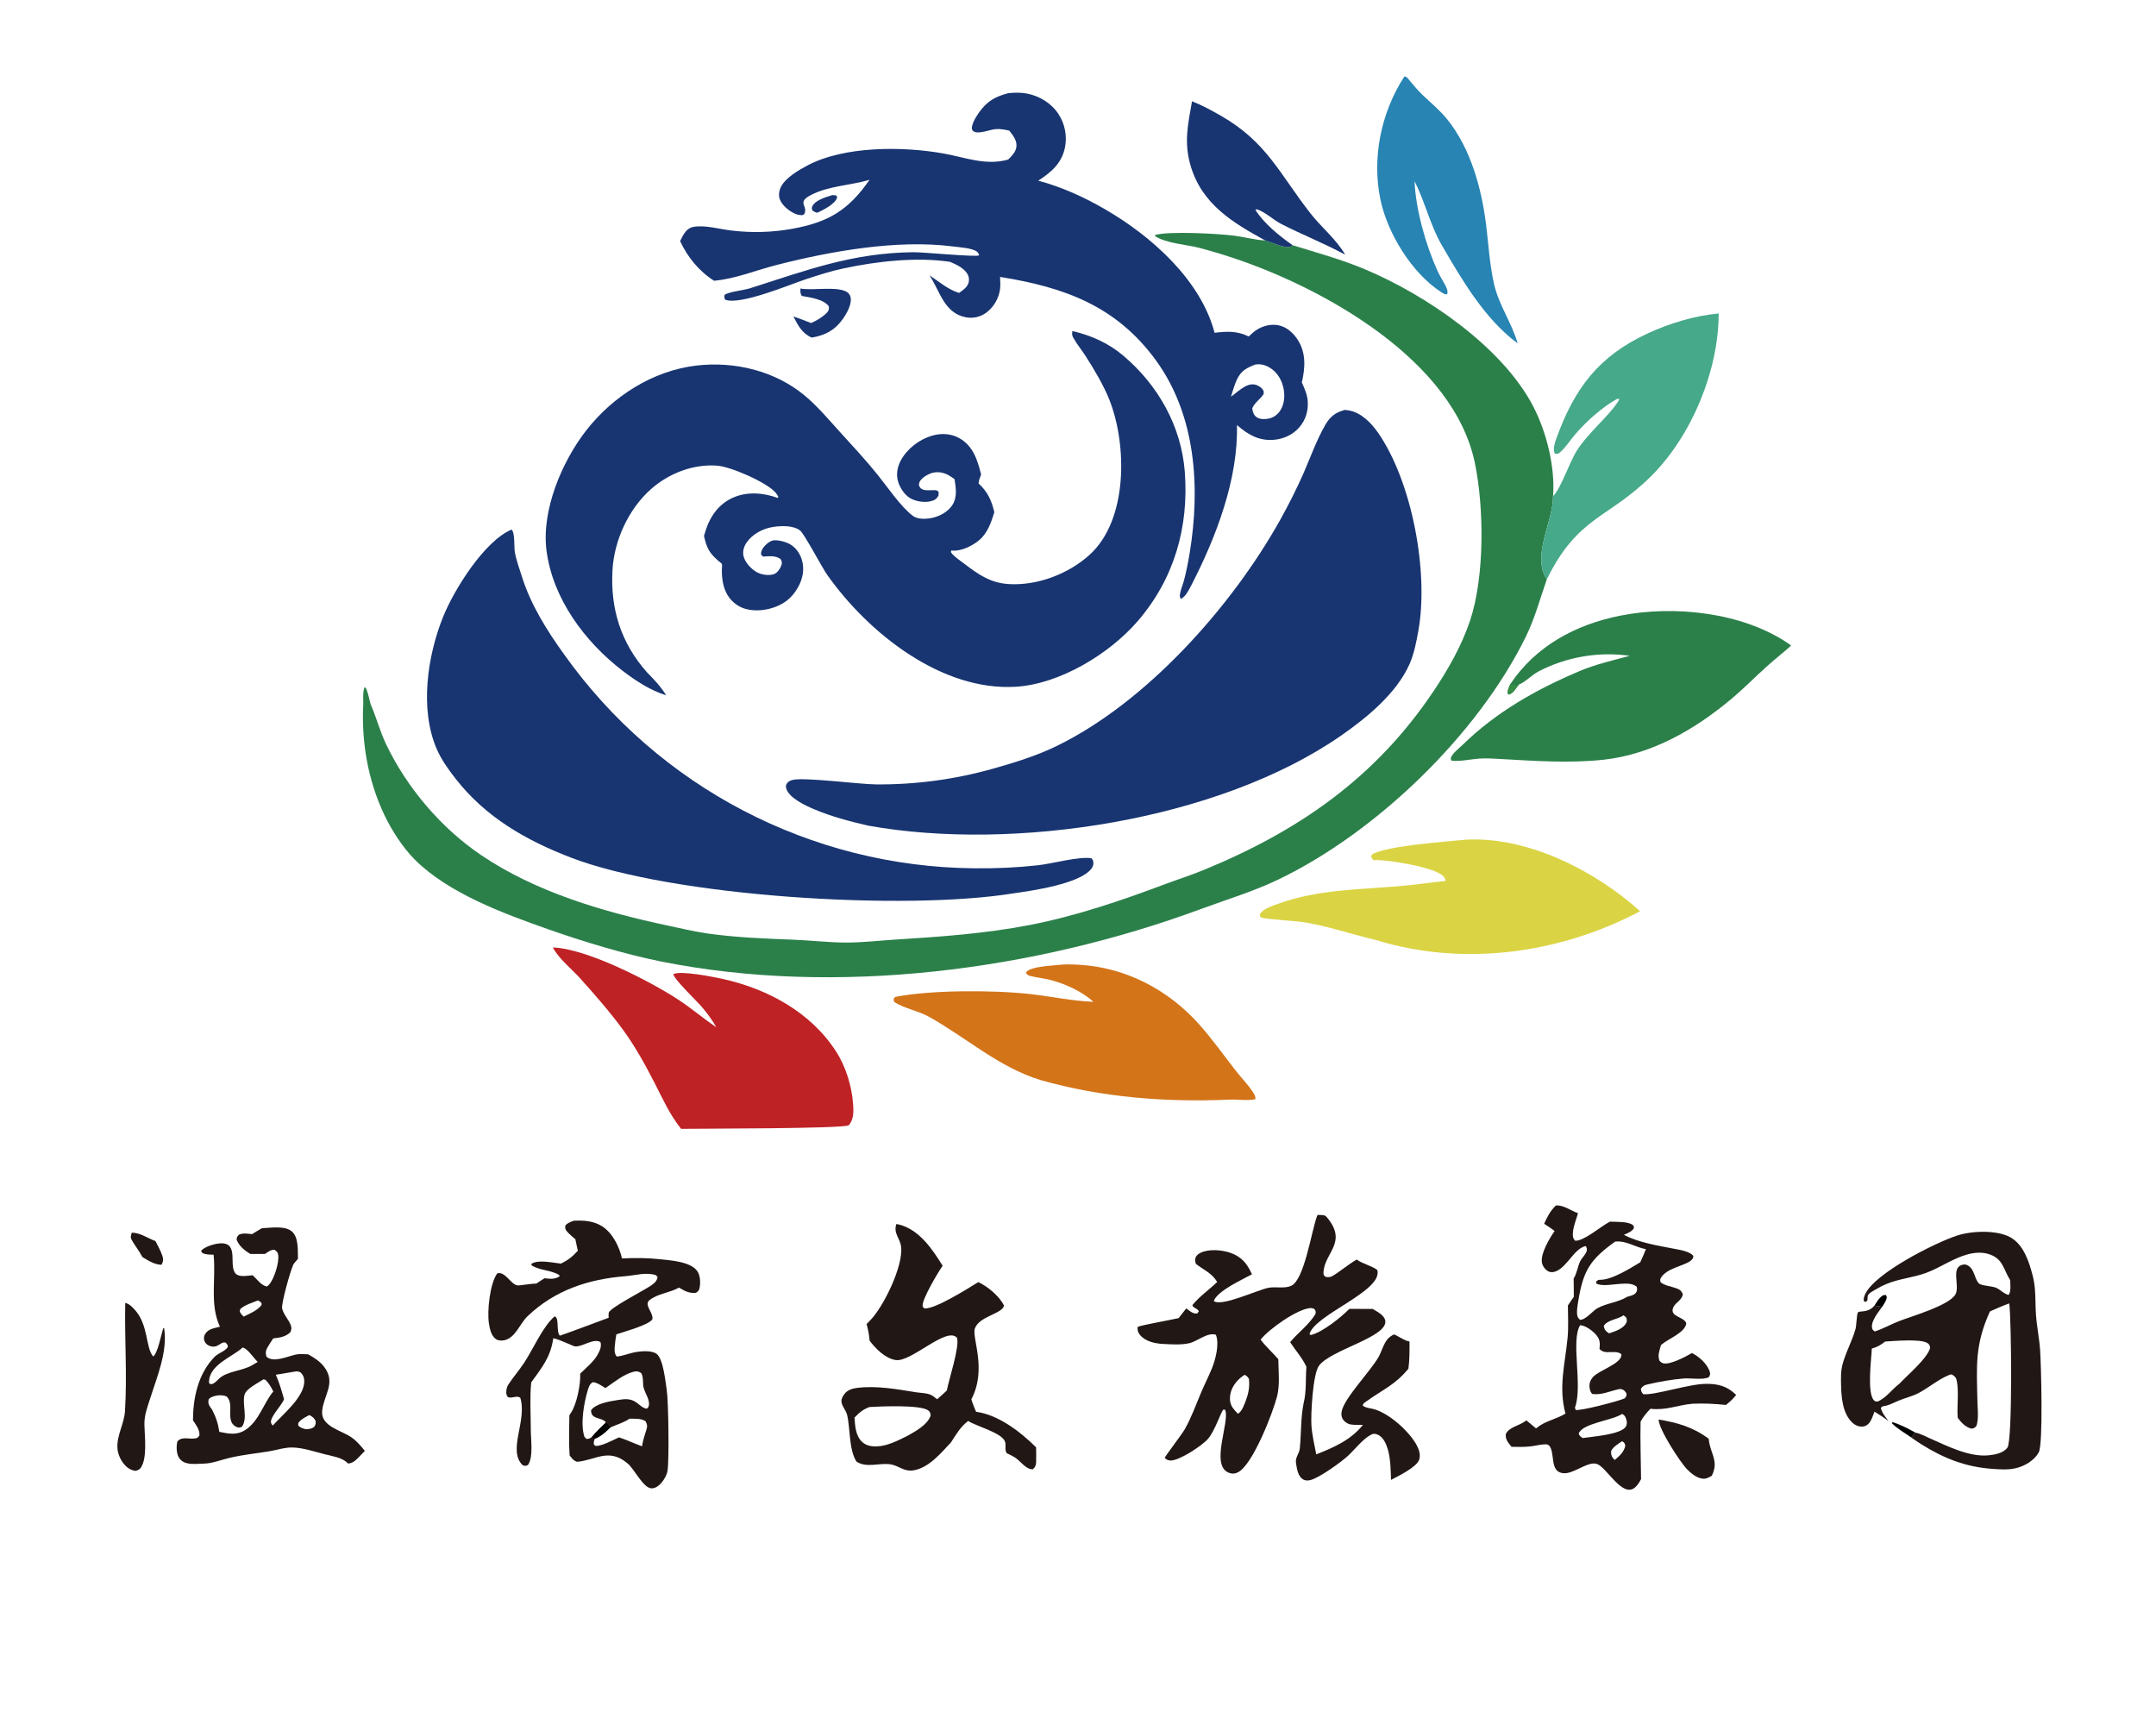 <svg version="1.1" xmlns="http://www.w3.org/2000/svg" style="display: block;" viewBox="0 0 2048 1638" width="80" height="64">
<path transform="translate(0,0)" fill="rgb(24,53,113)" d="M 1018.68 314.233 C 1036.59 318.37 1052.93 325.693 1067.01 337.593 C 1099.99 365.478 1122.14 404.465 1125.45 447.986 C 1129.44 500.413 1115.34 549.66 1080.72 589.743 C 1053.74 620.984 1006.67 649.494 965.058 652.067 C 894.142 656.451 824.504 600.736 785.734 545.739 C 780.753 538.674 764.043 506.889 760.127 503.785 C 753.595 498.605 742.015 499.114 734.179 500.324 C 724.704 501.787 714.725 507.054 709.225 515.074 C 706.669 518.802 705.232 523.424 706.269 527.92 C 707.628 533.817 713.312 540.029 718.526 543.053 C 722.93 545.607 729.807 546.754 734.752 545.254 C 738.306 544.175 740.792 540.343 742.11 537.057 C 743.125 534.529 742.739 533.275 741.646 530.921 C 736.793 527.204 730.573 528.138 724.836 528.448 L 723.071 526.698 C 722.803 525.277 722.876 524.554 723.364 523.147 C 724.716 519.248 729.418 514.811 733.244 513.376 C 737.063 511.944 745.278 514.195 748.646 515.76 C 755.044 518.731 759.481 524.49 761.58 531.137 C 764.474 540.304 762.581 549.551 757.98 557.738 C 751.93 568.506 743.352 574.714 731.491 577.838 C 721.718 580.412 709.79 580.464 700.969 574.952 C 689.012 567.481 685.706 554.836 685.665 541.657 C 685.662 540.564 686.125 536.294 685.723 535.484 C 685.305 534.639 682.959 533.065 682.157 532.354 C 673.562 524.746 671.171 519.974 668.738 508.809 C 669.416 506.348 670.171 503.909 671 501.495 C 675.467 488.838 683.559 478.246 695.976 472.599 C 709.489 466.454 725.208 467.769 738.768 472.735 L 739.404 471.84 C 738.704 470.491 737.953 469.149 736.982 467.972 C 728.85 458.112 694.468 443.094 681.236 442.086 C 658.477 440.352 635.31 449.39 618.389 464.356 C 597.026 483.251 583.368 513.081 581.789 541.437 C 579.739 578.254 589.911 610.6 614.594 638.389 C 621.397 645.23 627.708 651.989 632.833 660.209 C 617.747 655.51 603.98 646.516 591.509 636.972 C 555.609 609.498 524.98 568.427 519.115 522.602 C 514.226 484.402 533.78 438.131 556.973 408.466 C 582.289 376.086 620.198 351.874 661.437 347.018 C 697.768 342.739 736.384 352.008 764.745 375.801 C 776.687 385.82 786.913 398.02 797.371 409.535 C 809.662 423.066 822.251 436.548 833.714 450.788 C 842.824 462.105 855.867 481.374 867.132 489.751 C 871.241 492.807 877.667 492.874 882.516 492.207 C 890.784 491.068 899.386 486.987 904.272 480.057 C 909.588 472.516 908.019 463.328 906.712 454.832 C 906.523 454.704 906.336 454.574 906.146 454.448 C 905.83 454.238 905.508 454.036 905.193 453.824 C 903.45 452.654 901.697 451.374 899.787 450.478 C 894.351 447.926 888.562 447.476 883.016 449.832 C 879.702 451.24 874.08 454.729 873.149 458.554 C 872.512 461.175 873.182 461.636 874.639 463.667 C 878.539 466.152 881.141 465.372 885.365 465.375 C 887.93 465.376 889.741 465.006 891.56 466.839 L 891.541 470.36 C 890.048 472.882 889.293 474.008 886.5 475.121 C 880.304 477.589 871.898 476.515 865.988 473.73 C 860.037 470.924 855.28 463.934 853.266 457.796 C 850.941 450.712 852.328 443.261 855.85 436.833 C 861.877 425.834 873.414 417.053 885.407 413.589 C 894.148 411.064 903.529 411.509 911.55 416.109 C 924.515 423.543 928.582 436.941 931.969 450.531 C 930.798 453.403 929.86 455.851 929.528 458.947 C 938.235 466.994 941.807 474.952 944.524 486.268 C 941.468 496.163 938.212 506.032 930.032 512.937 C 923.703 518.281 912.822 523.597 904.419 522.737 C 904.159 522.711 903.901 522.669 903.642 522.634 L 903.261 524.256 C 903.659 524.787 904.291 525.673 904.778 526.198 C 908.013 529.684 912.663 532.678 916.457 535.577 C 929.767 545.75 941.134 553.545 958.337 554.565 C 985.468 556.173 1015.05 544.891 1035.07 526.699 C 1071.62 493.483 1070.7 422.107 1053.78 379.439 C 1048.24 365.492 1039.24 350.516 1031.11 337.809 C 1027.43 332.055 1022.87 326.583 1019.56 320.637 C 1018.66 319.028 1018.28 317.661 1018.46 315.809 C 1018.52 315.281 1018.61 314.758 1018.68 314.233 z"/>
<path transform="translate(0,0)" fill="rgb(24,53,113)" d="M 1277.53 389.114 C 1278.8 389.262 1280.06 389.438 1281.32 389.642 C 1292.92 391.559 1302.6 401.543 1309.03 410.805 C 1341.36 457.36 1357.28 543.171 1347.37 598.53 C 1345.45 609.257 1343.34 620.55 1338.91 630.548 C 1326.65 658.272 1298.41 681.463 1273.88 698.493 C 1157.72 779.16 962.924 808.797 824.792 784.007 C 807.247 779.993 789.735 775.353 773.119 768.34 C 765.358 765.064 749.621 757.758 746.908 748.872 C 746.474 747.451 746.376 745.86 747.101 744.536 C 748.263 742.415 749.96 741.468 752.208 740.741 C 762.171 737.522 816.574 744.795 832.471 744.825 C 869.813 745.095 907.006 740.094 942.951 729.97 C 963.476 724.211 984.577 717.705 1003.79 708.341 C 1089.35 666.642 1170.13 575.737 1216.02 493.648 C 1224.04 479.3 1231.41 464.597 1238.1 449.585 C 1244.78 434.229 1250.45 418.162 1258.77 403.575 C 1263.4 395.447 1268.57 391.49 1277.53 389.114 z"/>
<path transform="translate(0,0)" fill="rgb(43,128,74)" d="M 352.18 669.011 C 357.548 681.181 360.859 694.235 366.567 706.255 C 386.295 747.796 418.86 786.126 456.935 811.917 C 508.927 847.134 573.202 865.921 634.088 878.851 C 646.865 881.564 659.713 884.671 672.655 886.495 C 699.244 890.242 726.218 891.262 753.018 892.292 C 769.758 892.936 786.808 894.971 803.499 895.037 C 819.031 895.098 834.899 893.181 850.42 892.213 C 893.376 889.532 936.127 886.531 978.457 878.299 C 1022.18 869.797 1064.56 855.37 1106.15 839.778 C 1118.46 835.165 1131.06 831.17 1143.21 826.179 C 1233.77 789.001 1306.67 738.504 1361.78 656.214 C 1375.74 635.362 1388.59 612.877 1396.51 588.964 C 1410.27 547.386 1409.79 482.612 1401.08 439.974 C 1381.1 342.162 1257.78 273.467 1170.99 244.679 C 1160.42 241.161 1149.74 237.987 1138.97 235.161 C 1126.47 231.983 1107.83 231.018 1097.13 223.994 L 1097.34 222.937 C 1111.08 219.197 1156.5 221.661 1172.08 223.614 C 1181.71 224.821 1191.26 227.494 1200.94 228.12 C 1201.23 228.138 1201.52 228.151 1201.81 228.166 C 1207.07 229.693 1221.59 236.355 1226.18 233.934 C 1226.96 233.522 1227.25 233.22 1227.88 232.677 C 1251.15 239.926 1274.07 246.118 1296.62 255.591 C 1354.3 279.825 1426.92 328.974 1456.46 385.856 C 1469.09 410.179 1477.39 443.607 1475.25 471.072 C 1475.71 494.632 1454.43 527.853 1469.35 550.032 C 1462.83 568.548 1458.08 586.888 1449.36 604.632 C 1403.55 697.808 1307.37 790.482 1214.21 835.216 C 1190.66 846.525 1165.81 853.941 1141.39 862.972 C 982.904 921.575 794.495 946.381 627.755 913 C 593.621 906.166 553.297 893.9 520.444 882.312 C 478.484 867.512 425.848 848.174 393.988 816.224 C 382.534 804.738 372.151 788.568 365.154 773.928 C 349.463 741.099 343.138 704.094 345.068 667.958 C 345.038 662.812 344.551 657.39 346.278 652.468 C 348.141 653.377 348.14 654.661 348.826 656.577 C 350.271 660.615 350.945 664.906 352.18 669.011 z"/>
<path transform="translate(0,0)" fill="rgb(24,53,113)" d="M 957.842 88.263 C 963.602 87.753 969.558 87.52 975.264 88.614 C 987.254 90.913 998.312 97.496 1005.18 107.717 C 1011.54 117.188 1013.86 128.811 1011.6 139.996 C 1008.41 155.195 998.564 163.282 986.263 171.42 C 1008.75 177.405 1029.93 187.074 1050.01 198.744 C 1093.56 224.045 1140.51 265.537 1153.75 315.881 C 1165.44 314.451 1175.4 313.997 1186.15 319.396 C 1188.29 317.433 1190.45 315.371 1192.82 313.686 C 1198.69 309.51 1206.95 307.338 1214.05 308.662 C 1222.19 310.181 1228.56 315.969 1232.87 322.773 C 1240.74 335.202 1239.85 349.201 1236.62 363.027 C 1239.05 368.523 1241.71 374.323 1242.21 380.392 C 1242.96 389.745 1240.34 398.727 1234.12 405.8 C 1227.84 412.936 1218.84 416.957 1209.43 417.58 C 1195.43 418.509 1185.13 412.398 1174.98 403.489 C 1176.33 454.592 1155.25 509.757 1132.2 554.581 C 1130.05 558.744 1126.12 567.125 1121.56 568.606 C 1120.66 566.534 1120.57 565.9 1120.96 563.645 C 1121.69 559.326 1123.63 555.116 1124.74 550.851 C 1126.93 542.455 1128.68 533.588 1130.09 525.029 C 1140.3 463.023 1136.15 394.397 1097.99 342.013 C 1060.22 290.154 1010.55 272.494 949.965 262.827 C 950.134 266.576 950.412 270.433 949.983 274.171 C 948.987 282.846 943.905 291.678 936.824 296.787 C 931.312 300.847 924.363 302.44 917.633 301.186 C 896.849 297.346 892.912 276.335 882.944 261.313 C 892.46 267.555 899.884 274.45 910.999 278.031 C 914.129 275.773 917.883 273.346 919.539 269.707 C 920.683 267.161 920.754 264.261 919.734 261.662 C 917.051 254.906 908.657 251.102 902.399 248.476 C 870.437 243.727 833.196 247.98 801.762 254.617 C 789.243 257.26 777.03 261.203 764.899 265.225 C 750.372 270.04 702.776 290.106 688.759 284.399 C 687.964 282.489 688.016 281.991 688.236 279.912 C 691.901 276.967 706.576 275.48 712.355 273.639 C 766.53 256.386 809.509 240.012 867.446 239.346 C 877.261 239.233 926.903 244.161 930.106 242.328 C 929.591 240.992 929.442 240.177 928.378 239.147 C 924.478 235.367 910.565 234.576 905.029 233.861 C 852.179 227.041 788.445 238.447 737.294 251.588 C 717.719 256.616 698.5 264.651 678.306 266.467 C 664.039 257.426 653.089 244.016 646.041 228.785 C 647.284 226.363 648.492 223.768 650.005 221.503 C 652.337 218.013 655.136 215.812 659.338 215.176 C 670.344 213.508 683.404 217.428 694.446 218.703 C 713.761 221.095 733.325 220.564 752.482 217.13 C 786.888 210.834 805.887 199.612 825.98 170.591 C 808.01 175.902 786.785 176.342 770.113 185.134 C 756.889 192.107 767.17 194.908 764.338 202.34 C 763.783 203.797 763.335 203.599 761.996 204.176 C 759.497 204.091 757.393 203.746 755.086 202.72 C 749.368 200.177 742.646 194.689 740.585 188.655 C 739.37 185.1 740.176 180.499 741.857 177.222 C 746.312 168.532 758.733 161.304 767.1 156.892 C 802.209 138.378 857.342 138.695 895.966 145.531 C 916.898 149.236 936.312 157.399 957.616 151.359 C 960.882 148.195 964.64 144.498 965.412 139.814 C 966.469 133.394 962.366 128.676 958.764 123.912 C 954.856 122.956 950.273 122.125 946.23 122.386 C 940.374 122.763 930.875 127.186 925.556 124.936 C 923.63 124.121 923.684 123.344 923.045 121.51 C 923.566 117.485 925.228 114.131 927.312 110.711 C 935.095 97.936 943.403 91.911 957.842 88.263 z M 1189.5 387.578 C 1190.03 391.05 1190.7 393.925 1193.72 396.077 C 1196.73 398.225 1201.72 398.105 1205.19 397.379 C 1209.84 396.406 1213.75 393.528 1216.27 389.517 C 1220.48 382.812 1220.76 373.94 1218.71 366.462 C 1216.7 359.119 1212.34 352.568 1205.65 348.718 C 1201.33 346.233 1197.46 345.365 1192.57 346.009 C 1184.26 349.119 1178.82 351.958 1174.88 360.457 C 1172.54 365.496 1171.03 371.27 1169.31 376.561 C 1175.45 372.357 1183.49 363.711 1191.42 364.959 C 1194.5 365.443 1198.19 367.531 1199.79 370.249 C 1200.79 371.937 1200.43 372.393 1200.26 374.248 C 1196.73 379.318 1192.22 381.757 1189.5 387.578 z"/>
<path transform="translate(0,0)" fill="rgb(24,53,113)" d="M 485.909 502.8 C 489.32 505.609 488.209 519.392 489.018 524.035 C 490.414 532.045 493.608 540.551 496.062 548.319 C 504.26 574.269 519.817 599.134 535.659 621.05 C 625.407 747.498 770.403 823.175 925.458 824.495 C 945.649 824.778 965.838 823.823 985.911 821.634 C 999.639 820.135 1024.78 813.026 1036.8 814.973 C 1037.86 816.376 1038.24 816.606 1038.53 818.443 C 1038.94 820.976 1038.18 823.022 1036.62 825.017 C 1025.4 839.37 980.946 845.673 962.895 848.284 C 858.983 865.113 638.778 851.533 541.961 814.203 C 499.302 797.756 461.379 775.965 432.859 739.534 C 425.961 730.723 419.297 721.466 414.836 711.153 C 398.43 673.219 405.973 622.5 421.084 585.226 C 431.321 559.974 459.956 513.751 485.909 502.8 z"/>
<path transform="translate(0,0)" fill="rgb(43,128,74)" d="M 1434.64 649.562 C 1458.96 613.167 1496.97 592.927 1539.18 584.529 C 1589.73 574.472 1654.45 581.252 1698.05 610.517 C 1699.21 611.295 1700.3 612.1 1701.4 612.954 C 1693.32 620.199 1684.8 626.888 1676.74 634.193 C 1666.33 643.636 1656.39 653.735 1645.66 662.796 C 1610.83 692.197 1569.49 716.286 1523.51 721.356 C 1491.32 724.905 1457.89 722.529 1425.62 720.719 C 1418.64 720.328 1411.8 719.845 1404.81 720.339 C 1396.53 720.925 1386.97 723.281 1378.8 722.245 C 1378.22 720.906 1377.83 720.759 1378.32 719.275 C 1379.62 715.338 1386.53 710.011 1389.57 707.042 C 1421.4 675.908 1459.79 654.36 1500.6 637.124 C 1515.96 630.634 1532.07 627.096 1548.09 622.67 C 1518.32 618.498 1488 623.708 1461.33 637.577 C 1455.01 640.941 1449.16 647.461 1442.74 650.059 L 1439.47 654.396 C 1437.5 657.056 1436.56 658.143 1433.47 659.501 L 1432.2 658.65 C 1431.81 655.323 1433.37 652.56 1434.64 649.562 z"/>
<path transform="translate(0,0)" fill="rgb(52,140,71)" d="M 1434.64 649.562 C 1438.35 650.96 1438.87 650.953 1442.74 650.059 L 1439.47 654.396 C 1437.5 657.056 1436.56 658.143 1433.47 659.501 L 1432.2 658.65 C 1431.81 655.323 1433.37 652.56 1434.64 649.562 z"/>
<path transform="translate(0,0)" fill="rgb(191,34,37)" d="M 525.156 899.725 C 556.955 900.572 617.528 931.733 644.203 949.182 C 656.683 957.346 667.984 967.109 680.382 975.412 C 676.589 968.629 672.104 962.64 667.124 956.688 C 661.818 950.346 641.216 930.987 639.534 925.164 C 645.652 921.244 677.451 927.608 686.121 929.499 C 728.644 938.775 770.164 961.094 794.124 998.423 C 803.443 1012.68 809.065 1031.25 810.343 1048.19 C 810.88 1055.31 811.178 1062.86 806.256 1068.59 C 799.957 1071.94 663.913 1071.67 646.97 1071.99 C 636.055 1058.19 629.941 1044.28 622.038 1028.86 C 613.385 1011.98 603.586 994.075 592.408 978.737 C 579.759 961.38 565.495 945.042 551.138 929.077 C 542.734 919.731 531.088 910.815 525.156 899.725 z"/>
<path transform="translate(0,0)" fill="rgb(33,23,21)" d="M 1251.49 1153.74 C 1252.91 1153.74 1254.32 1153.76 1255.73 1153.85 C 1257.91 1153.99 1258.94 1154.23 1260.39 1155.94 C 1280.72 1180.08 1257.82 1189.55 1257.18 1208.53 C 1257.1 1210.82 1257.57 1211.03 1259.1 1212.55 C 1261.11 1212.89 1262.92 1213.07 1264.84 1212.18 C 1270 1209.78 1281.31 1200.24 1288.73 1196.13 C 1294.9 1200.43 1302.29 1201.7 1308.24 1205.94 C 1314.4 1225.92 1248.41 1248.38 1243.84 1267.12 L 1245.27 1267.77 C 1256.21 1265.23 1273.86 1250.96 1281.76 1242.95 C 1289.15 1242.93 1296.55 1242.96 1303.94 1243.04 C 1308.16 1245.67 1314.91 1248.7 1315.86 1254.14 C 1318.57 1269.77 1263.98 1281.66 1252.79 1297.11 C 1247.09 1304.99 1244.98 1343.21 1245.76 1354.03 C 1246.41 1363.07 1248.62 1372.25 1250.32 1381.15 C 1267.15 1374.54 1283.08 1367.59 1294.66 1353.15 C 1290.97 1353.06 1286.95 1353.33 1283.31 1352.79 C 1280.21 1352.33 1277.12 1350.29 1275.47 1347.62 C 1274.01 1345.26 1273.96 1342.44 1274.58 1339.8 C 1277.59 1327 1301.65 1302.38 1309.38 1288.88 C 1313.06 1282.47 1314.74 1273 1321.33 1268.85 C 1321.7 1268.63 1323.82 1267.27 1324.24 1267.29 C 1325.7 1267.34 1333.76 1272.94 1337.74 1273.7 C 1338.13 1273.77 1338.52 1273.84 1338.9 1273.91 C 1338.92 1282.59 1339.02 1291.15 1337.87 1299.77 C 1325.26 1315.22 1313.39 1319.64 1298.16 1330.67 C 1296.5 1331.88 1294.79 1332.56 1294.46 1334.67 C 1296.45 1336.69 1299.79 1337.04 1302.5 1337.63 C 1303.23 1337.79 1303.97 1337.92 1304.69 1338.1 C 1319.26 1341.85 1338.67 1359.28 1345.69 1372.36 C 1347.92 1376.52 1349.61 1381.45 1348.11 1386.16 C 1345.83 1393.3 1327.94 1401.92 1321.35 1405.39 C 1321.04 1396.2 1320.92 1385.52 1318.38 1376.67 C 1316.88 1371.46 1314.17 1364.99 1308.96 1362.53 C 1306.25 1361.26 1304.48 1361.31 1301.87 1362.75 C 1294.21 1366.96 1287.09 1376.36 1280.64 1382.37 C 1274.05 1388.52 1253.29 1403.37 1244.91 1405.53 C 1242.31 1406.2 1239.64 1406.22 1237.35 1404.64 C 1232.71 1401.42 1231.9 1394.48 1231.07 1389.32 C 1230.22 1384.02 1234.14 1380.66 1234.66 1375.67 C 1236.19 1360.92 1235.41 1347.04 1238.37 1332.24 C 1241.14 1321.44 1240.08 1309.16 1240.97 1298.01 C 1237.26 1289.81 1230.48 1282.18 1225.5 1274.6 C 1233.06 1265.36 1243.75 1257.9 1249.69 1247.52 C 1249.9 1245.02 1249.78 1244.99 1248.37 1242.9 C 1246.99 1242.46 1245.75 1242.08 1244.28 1242.23 C 1231.73 1243.5 1205.42 1262.07 1197.47 1272.18 C 1202.37 1278.76 1208.87 1284.5 1214.28 1290.75 C 1214.41 1301.82 1215.89 1315.28 1213.13 1325.96 C 1208.94 1342.18 1190.15 1390.39 1176.38 1397.95 C 1173.45 1399.56 1170.73 1399.87 1167.57 1398.73 C 1148.88 1391.97 1168.78 1349.78 1163.69 1338.72 L 1162.09 1338.64 C 1159.72 1340.76 1154.08 1358.88 1147.47 1366.44 C 1141.66 1373.08 1120.43 1387.04 1111.97 1386.99 C 1109.61 1386.97 1107.84 1386.12 1106.37 1384.4 C 1106.69 1383.07 1122.63 1362.17 1125.3 1357.5 C 1131.56 1346.55 1135.8 1334.58 1140.7 1322.99 C 1144.06 1315.03 1147.99 1307.33 1151.26 1299.34 C 1154.65 1291.02 1158.53 1276.14 1154.95 1267.51 C 1146.75 1265.03 1137.51 1273.78 1129.75 1275.56 C 1122.02 1277.34 1112.42 1276.69 1104.47 1276.25 C 1096.94 1275.83 1087.93 1273.88 1082.95 1267.77 C 1080.98 1265.36 1080.27 1263.14 1080.7 1260.09 C 1083.17 1258.59 1113.48 1253.22 1119.61 1251.74 L 1126.85 1242.5 C 1130.27 1245.01 1132.91 1247.8 1137.25 1247.3 L 1138.8 1245.29 C 1137.34 1242.19 1133.49 1242.3 1132.63 1239.45 C 1139.08 1231.36 1148.69 1224.69 1156.21 1217.43 C 1151.31 1209.07 1143.41 1205.92 1136 1200.26 C 1135.39 1197.97 1134.83 1196.82 1135.63 1194.42 C 1136.37 1192.21 1138.38 1190.71 1140.4 1189.71 C 1148.24 1185.8 1161.19 1186.92 1169.25 1189.9 C 1179.7 1193.75 1184.79 1200.16 1189.23 1210.14 C 1180.4 1215.05 1156.87 1225.46 1152.98 1235.41 C 1153.25 1235.61 1153.5 1235.84 1153.8 1235.99 C 1162.02 1240.22 1194.55 1225.1 1204.63 1223 C 1211.52 1221.57 1220.05 1223.97 1226.5 1221.08 C 1239.08 1215.44 1245.74 1168.95 1251.15 1154.6 C 1251.26 1154.31 1251.38 1154.03 1251.49 1153.74 z M 1175.91 1342.57 C 1179.95 1340.62 1182.65 1332.19 1184.21 1327.76 C 1186.3 1321.83 1187.09 1315.64 1186.35 1309.4 C 1184.89 1307.22 1184.57 1306.76 1182.25 1305.59 C 1175.97 1309.52 1170.29 1316.05 1168.82 1323.55 C 1167.86 1328.42 1168.21 1333.1 1171.16 1337.17 C 1172.57 1339.11 1174.23 1340.86 1175.91 1342.57 z"/>
<path transform="translate(0,0)" fill="rgb(33,23,21)" d="M 1478.04 1144.68 C 1485.6 1144.39 1491.96 1149.59 1498.99 1152.12 C 1497.27 1158.09 1494.59 1164.19 1494.14 1170.41 C 1493.9 1173.75 1493.99 1175.63 1496.12 1178.16 C 1503.71 1179.2 1520.63 1164.76 1528 1160.84 L 1529.36 1160.12 C 1534.9 1160.4 1546.98 1159.78 1551.19 1163.49 C 1552.34 1164.5 1551.93 1165.09 1551.95 1166.52 C 1549.76 1169.82 1546.02 1171.03 1542.54 1172.65 C 1557.13 1180.27 1575.14 1182.88 1591.17 1186.04 C 1596.05 1187 1605.64 1188.51 1608.52 1192.77 C 1608.59 1201.58 1585.54 1201.78 1578.09 1212.87 C 1576.77 1214.83 1576.95 1215.34 1577.3 1217.53 C 1581.11 1220.95 1587.63 1221.61 1592.43 1223.42 C 1595.83 1224.7 1597.13 1225.78 1598.6 1229.09 C 1597.32 1235.47 1591.18 1236.8 1589.24 1242.07 C 1586.12 1250.57 1599.32 1250.17 1601.81 1256.53 C 1601.06 1265.4 1584.76 1271.33 1578.53 1276.7 C 1578.27 1276.93 1578.02 1277.16 1577.76 1277.39 C 1576.38 1282.47 1574.35 1287.25 1576.41 1292.36 C 1577.71 1293.47 1578.3 1294.25 1580.01 1294.66 C 1586.62 1296.25 1601.26 1288.31 1607.19 1284.93 C 1613.96 1288.28 1621.39 1294.88 1624 1302.29 C 1624.84 1304.66 1624.47 1305.6 1623.37 1307.75 C 1618.51 1310.7 1605.55 1308.58 1599.47 1309.07 C 1588.51 1309.95 1575.64 1312.21 1564.9 1314.74 C 1561.98 1315.42 1560.3 1316.29 1558.71 1318.91 C 1558.99 1321.64 1559.21 1321.87 1560.97 1324 C 1572.02 1325.12 1603.94 1314.29 1620.64 1314.17 C 1632.37 1314.09 1640.68 1316.41 1649.21 1324.68 C 1646.32 1328.46 1643.2 1331.2 1639.54 1334.2 C 1628.82 1333.11 1618.5 1332.57 1607.74 1333.05 C 1592.81 1334.44 1583.21 1339.52 1567.74 1337.85 C 1564.01 1341.69 1561.04 1345.35 1558.4 1350.02 C 1557.95 1368.15 1558.72 1386.52 1558.86 1404.67 C 1557.25 1407.59 1555.56 1410.55 1552.95 1412.72 C 1541.33 1422.4 1526.78 1394.74 1517.68 1390.55 C 1509.05 1386.58 1495.08 1400.1 1484.92 1399.05 C 1471.51 1397.66 1477.73 1380.02 1471.42 1372.61 C 1470.45 1372.11 1469.61 1371.6 1468.48 1371.6 C 1463.79 1371.59 1458.53 1373.02 1453.83 1373.57 C 1447.89 1374.26 1441.77 1374.08 1435.8 1373.98 C 1432.69 1370.03 1429.91 1367.28 1430.36 1361.91 C 1433.43 1355.16 1443.21 1353.93 1448.99 1349.56 L 1449.92 1348.85 L 1459.08 1356.47 C 1459.43 1356.22 1459.79 1355.99 1460.12 1355.72 C 1467.78 1349.39 1478.36 1347.8 1487.04 1342.43 C 1480.24 1317.12 1486.7 1295.33 1489.07 1270.33 C 1490.02 1260.34 1489.4 1249.82 1489.35 1239.77 C 1491.06 1236.94 1493.09 1234.26 1494.99 1231.54 C 1495.04 1225.78 1494.87 1220 1494.8 1214.23 C 1498.09 1208.72 1498.42 1203.46 1500.91 1198.03 C 1502.45 1194.66 1505.69 1192.03 1507.03 1188.53 C 1507.84 1186.41 1507.31 1185.14 1506.34 1183.26 C 1495.34 1185.54 1488.95 1202.88 1477.95 1207.3 C 1475.54 1208.27 1473 1208.48 1470.64 1207.25 C 1467.87 1205.81 1465.38 1202.36 1464.75 1199.3 C 1463.02 1190.85 1471.91 1175.77 1476.76 1169.02 C 1473.6 1166.52 1470.13 1164.36 1466.79 1162.11 C 1469.85 1155.39 1472.62 1149.83 1478.04 1144.68 z M 1545.65 1231.51 C 1548.5 1230.68 1552.28 1230.03 1554.07 1227.49 C 1555.4 1225.6 1555.22 1224.14 1554.77 1222.03 C 1550.72 1218.34 1544.16 1218.94 1539.02 1219.2 C 1533.12 1219.5 1520.84 1222.04 1516.09 1218.61 L 1516.45 1216.71 C 1517.8 1215.82 1518.05 1215.33 1519.7 1215.36 C 1531.04 1215.59 1548.25 1204.58 1558.09 1198.7 C 1559.97 1194.58 1561.87 1190.49 1563.46 1186.25 C 1553.09 1184.38 1544.83 1177.92 1534.22 1179.07 C 1510.45 1196.11 1503.86 1206.59 1499.16 1235.83 C 1498.56 1239.54 1496.88 1248.08 1499.11 1251.38 C 1499.89 1252.55 1499.96 1252.51 1500.89 1253.35 C 1506.37 1253.46 1512.74 1244.91 1517.52 1242.28 C 1526.21 1237.48 1537.02 1236.86 1545.65 1231.51 z M 1500.99 1258.46 C 1491.82 1273.26 1503.7 1316.13 1496.07 1336.65 L 1496.64 1338.92 C 1501.23 1340.19 1538.44 1330.29 1543.31 1327.97 C 1545.01 1325.85 1545.1 1325.9 1545 1323.2 C 1543.61 1321.18 1542.6 1319.73 1540.04 1319.21 C 1539.15 1319.02 1538.82 1319.1 1538.01 1319.19 C 1529.44 1320.95 1521.58 1324.94 1512.65 1323.83 C 1510.67 1322.17 1510.15 1319.71 1509.89 1317.23 C 1509.51 1313.68 1510.77 1310.46 1513.08 1307.81 C 1518.69 1301.35 1539.64 1295.27 1540.18 1286.98 C 1540.2 1286.66 1540.16 1286.34 1540.15 1286.02 C 1534.27 1281.17 1524.73 1287.3 1519.34 1280.96 C 1519.4 1280.45 1519.46 1279.94 1519.51 1279.43 C 1520 1274.47 1519.39 1271.24 1515.95 1267.37 C 1512.59 1263.59 1506.16 1258.76 1500.99 1258.46 z M 1503.48 1365.66 C 1512.44 1364.25 1539.42 1362.44 1544.31 1354.91 C 1545.47 1353.12 1545.58 1351.04 1545.1 1349 C 1544.6 1346.85 1543.74 1344.41 1541.72 1343.21 C 1541.4 1343.02 1541.02 1342.96 1540.67 1342.84 C 1531.33 1349.08 1503.08 1351.56 1499.62 1361.43 C 1500.66 1364.05 1501.2 1364.16 1503.48 1365.66 z M 1528.53 1266.2 C 1533.81 1264.49 1541.67 1261.89 1544.58 1256.72 C 1545.78 1254.59 1545.43 1253.43 1544.78 1251.2 L 1542.32 1249.02 L 1541.33 1249.64 C 1535.75 1253.11 1526.73 1253.55 1523.4 1259.2 C 1524 1262.24 1524.91 1263.87 1527.53 1265.61 C 1527.86 1265.82 1528.2 1266 1528.53 1266.2 z M 1533.78 1386.47 C 1538.36 1382.87 1542.6 1378.88 1543.92 1372.97 C 1543.25 1370.5 1543.23 1370.25 1541.07 1368.79 C 1541 1368.74 1540.9 1368.72 1540.82 1368.68 C 1537.02 1371.31 1532.84 1373.61 1530.49 1377.7 C 1530.21 1380.72 1530.38 1382.42 1532.32 1384.85 C 1532.77 1385.42 1533.28 1385.94 1533.78 1386.47 z"/>
<path transform="translate(0,0)" fill="rgb(211,116,25)" d="M 1004.6 916.393 C 1011.14 915.492 1018.54 915.751 1025.12 916.131 C 1069.43 918.69 1109.56 939.733 1138.96 972.592 C 1151.53 986.643 1162.46 1002.21 1174.09 1017.04 C 1179.46 1023.89 1186.06 1030.46 1190.63 1037.84 C 1192.02 1040.07 1192.65 1041.2 1192.51 1043.79 C 1185.09 1045.43 1175.73 1043.89 1168 1044.22 C 1107.11 1046.84 1047.08 1042.26 988.246 1025.6 C 948.407 1013.3 917.84 985.21 882.116 965.347 C 871.813 959.618 858.734 957.702 849.126 951.267 L 848.943 948.213 L 850.414 946.649 C 884.366 939.985 943.545 940.04 978.562 943.949 C 998.645 946.191 1018.29 950.546 1038.56 951.298 C 1027.72 941.186 1010.76 933.719 996.476 930.238 C 990.719 928.835 984.712 928.308 978.996 926.832 C 976.714 926.242 975.634 925.769 974.559 923.691 C 974.688 923.465 974.785 923.217 974.947 923.013 C 979.062 917.834 997.864 917.1 1004.6 916.393 z"/>
<path transform="translate(0,0)" fill="rgb(218,212,68)" d="M 1391.5 797.396 C 1392.17 797.34 1392.83 797.295 1393.49 797.265 C 1452.01 794.582 1515.45 826.918 1557.99 865.297 L 1557.25 865.694 C 1480.88 905.704 1389.84 918.221 1306.75 892.564 C 1283.85 887.206 1261.56 879.412 1238.28 875.679 C 1232.04 874.678 1200.05 872.647 1198.04 871.268 C 1196.66 870.327 1197 869.855 1196.77 868.326 C 1197.31 867.437 1197.46 867.098 1198.1 866.364 C 1201.65 862.265 1209.72 859.755 1214.73 857.975 C 1252.32 844.606 1290.29 844.766 1329.38 841.452 C 1343.98 840.214 1358.56 838.039 1373.14 836.505 C 1372.71 834.798 1372.43 833.562 1371.22 832.209 C 1363.36 823.427 1317.89 816.257 1306.45 816.743 L 1305.05 816.81 C 1303.47 815.658 1303.27 815.156 1302.42 813.363 L 1303.25 811.514 C 1314.3 803.43 1374.35 799.095 1391.5 797.396 z"/>
<path transform="translate(0,0)" fill="rgb(33,23,21)" d="M 1909.46 1215.63 L 1908.85 1214.64 C 1902.66 1204.25 1902.35 1194.69 1888.34 1190.7 C 1882.02 1188.91 1875.42 1189.5 1869.15 1191.17 C 1855.03 1194.92 1843.31 1203.74 1829.79 1208.73 C 1817.4 1213.3 1804.17 1214.24 1791.98 1219.32 C 1788.55 1220.72 1785.24 1222.4 1782.08 1224.34 C 1780.04 1225.56 1774.74 1228.09 1774.21 1230.52 C 1773.92 1231.87 1773.96 1233.44 1773.92 1234.82 L 1772.68 1236.13 L 1770.78 1236.13 C 1769.84 1233.39 1770.63 1231.42 1771.86 1228.8 C 1781.25 1208.86 1837.92 1180.3 1858.89 1173.38 C 1872.6 1168.85 1896.39 1167.78 1909.42 1174.87 C 1922.4 1181.93 1927.51 1198.49 1930.97 1211.8 C 1934.1 1223.85 1933.12 1236.16 1933.98 1248.48 C 1934.77 1259.85 1937.19 1271.08 1937.94 1282.45 C 1938.84 1295.96 1940.95 1371.22 1936.63 1379.25 C 1932.53 1386.85 1923.23 1392.32 1915.03 1394.25 C 1907.76 1395.97 1900.43 1395.48 1893.05 1394.97 C 1867.5 1393.22 1846.83 1385.17 1825.18 1371.64 C 1821.92 1369.56 1818.72 1367.41 1815.57 1365.17 L 1819.27 1360.42 C 1824.19 1361.44 1829.11 1364.15 1833.73 1366.18 C 1850.21 1373.44 1870.56 1383.84 1888.94 1382.06 C 1895.01 1381.48 1903.12 1379.94 1906.91 1374.68 C 1911.82 1367.86 1910.66 1252.28 1908.61 1237.77 C 1902.36 1240 1896.33 1242.71 1890.26 1245.37 C 1875.83 1277.23 1877.62 1296.81 1878.37 1330.84 C 1878.53 1338.21 1879.72 1346.82 1877.53 1353.94 C 1875.59 1356.2 1875.56 1356.21 1872.62 1356.74 C 1866.66 1355.08 1863.29 1351.11 1859.65 1346.44 C 1858.75 1335.13 1860.85 1322.89 1858.86 1311.8 C 1858.45 1309.49 1857.81 1307.77 1855.81 1306.38 C 1853.41 1304.71 1853.22 1305.06 1850.69 1306.1 C 1841.11 1310.07 1831.89 1317.91 1822.58 1322.86 C 1816.55 1326.07 1809.68 1327.51 1803.42 1330.17 C 1798.36 1332.31 1794.79 1334.44 1789.24 1335.41 C 1787.34 1335.74 1787.73 1335.77 1786.68 1337.2 C 1787.69 1341.85 1791.22 1345.8 1793.95 1349.63 C 1789.64 1346.27 1785.27 1343.39 1780.59 1340.59 C 1779.26 1344.02 1777.97 1348.23 1775.7 1351.14 C 1773.95 1353.38 1771.83 1354.64 1768.96 1354.76 C 1765.5 1354.91 1762.33 1353.57 1759.79 1351.25 C 1749.81 1342.11 1748.98 1325.64 1748.8 1313.1 C 1748.72 1307.74 1748.67 1302.07 1749.94 1296.83 C 1752.78 1285.15 1759.21 1273.96 1762.53 1262.22 C 1763.55 1258.59 1763.6 1248.87 1764.73 1246.58 C 1765.86 1244.27 1773.49 1247.26 1779.76 1240.7 L 1780.58 1239.83 L 1787.86 1241.08 C 1784.41 1245.82 1777.12 1254.6 1778.26 1260.9 C 1778.64 1262.96 1779.3 1263.22 1780.86 1264.42 C 1788.71 1261.9 1795.85 1257.79 1803.5 1254.76 C 1814.95 1250.21 1851.56 1239.84 1857.48 1229.22 C 1861.88 1221.34 1853.12 1204.38 1863.59 1201.2 C 1865.51 1200.61 1867.24 1200.62 1869.05 1201.6 C 1875.89 1205.32 1875.25 1214.06 1879.69 1218.71 C 1881.94 1221.08 1892.76 1221.28 1896.38 1223.02 C 1900.38 1224.93 1903.63 1228.78 1908.04 1229.7 C 1910.47 1226.46 1909.61 1219.7 1909.46 1215.63 z M 1778.06 1280.66 C 1777.68 1290.44 1773.27 1322.78 1780.09 1329.83 C 1781.24 1331.02 1781.81 1330.8 1783.37 1331.03 C 1791.37 1327.93 1797.37 1319.19 1804.22 1314.1 C 1811.98 1305.78 1830.84 1290.02 1833.48 1279.97 C 1833.01 1277.64 1832.8 1276.54 1830.63 1275.28 C 1823.71 1271.28 1799.22 1273.49 1790.69 1273.99 C 1786.53 1277.31 1783.23 1279.19 1778.06 1280.66 z"/>
<path transform="translate(0,0)" fill="rgb(33,23,21)" d="M 545.003 1159.25 C 554.664 1158.78 563.903 1159.33 572.266 1164.74 C 581.961 1171.02 588.396 1184.13 590.82 1195.05 C 602.7 1194.53 614.415 1194.45 626.253 1195.74 C 636.741 1196.89 655.421 1197.91 662.142 1206.8 C 665.209 1210.86 665.549 1218 664.571 1222.83 C 664.028 1225.51 663.26 1226.32 661.011 1227.72 C 655.139 1228.29 651.017 1226.4 646.151 1223.42 L 645.032 1222.73 C 636.363 1227.74 624.658 1228.39 616.921 1234.72 C 611.497 1239.15 620.536 1246.26 619.776 1252.62 C 617.007 1258.25 592.266 1264.69 585.464 1267.19 C 584.748 1271.11 584.234 1275.06 583.925 1279.03 C 583.677 1282.31 583.607 1285.6 585.839 1288.24 C 591.096 1287.79 596.02 1285.79 601.136 1284.59 C 607.106 1283.19 618.309 1281.89 623.569 1285.6 C 630.125 1290.22 632.144 1312.51 633.361 1320.24 C 634.968 1330.45 635.735 1385.97 634.117 1396.49 C 633.521 1400.36 631.424 1404.2 629.04 1407.26 C 626.69 1410.28 623.427 1413.12 619.44 1413.42 C 611.382 1414.03 602.841 1395.35 596.12 1389.71 C 578.155 1374.62 565.701 1386.73 548.197 1388.21 C 544.799 1387.23 543.21 1384.78 541.088 1382.15 C 540.206 1369.51 540.692 1356.69 540.854 1344.03 C 541.284 1343.36 541.685 1342.67 542.137 1342.02 C 547.874 1333.74 551.64 1314.56 551.148 1304.45 C 556.962 1298.73 563.853 1293.37 567.84 1286.15 C 569.85 1282.5 571.619 1278.57 570.389 1274.51 C 563.731 1270.57 553.791 1278.9 546.547 1278.64 C 544.326 1278.56 532.057 1272.04 525.573 1270.85 C 522.891 1289.11 514.934 1298.37 504.594 1312.83 C 503.165 1327.41 504.186 1342.83 504.209 1357.5 C 504.153 1366.95 506.858 1383.42 501.567 1391.19 C 498.994 1392.41 499.135 1392.31 496.426 1391.38 C 481.925 1377.25 500.926 1349.3 494.265 1327.47 C 490.684 1324.68 486.664 1328.48 482.301 1326.7 C 481.106 1324.7 480.705 1323.41 480.947 1321.05 C 481.164 1318.94 481.612 1316.81 482.787 1315.01 C 487.514 1307.75 493.292 1301.14 498.088 1293.87 C 506.44 1281.19 515.613 1259.74 526.72 1250.18 C 531.598 1250.71 528.027 1264.5 531.776 1268.42 C 533.376 1268.16 578.154 1251.42 578.174 1251.4 C 578.086 1249.69 577.965 1248.23 578.313 1246.54 C 579.22 1242.12 611.883 1225.26 617.655 1221.32 C 621.159 1218.92 623.904 1216.99 624.688 1212.7 L 622.94 1210.9 C 613.628 1207.9 603.638 1211.14 594.16 1211.9 C 559.061 1214.72 526.98 1225.14 501.055 1250.03 C 493.831 1256.96 489.613 1270.44 479.181 1272.73 C 476.52 1273.31 473.335 1273.24 471.028 1271.63 C 466.596 1268.53 465.178 1261.76 464.419 1256.72 C 462.64 1244.9 465.288 1218.89 472.393 1209.19 C 480.069 1207.16 485.023 1219.71 491.633 1220.69 C 493.411 1220.96 504.943 1218.84 509.376 1218.98 L 517.183 1213.9 C 522.753 1214.41 526.575 1215.15 531.539 1212.09 L 531.287 1210.87 C 523.351 1205.92 512.837 1206.66 504.998 1201.63 L 504.759 1200.17 C 511.446 1195.86 524.971 1199.2 532.771 1199.96 C 539.525 1196.82 543.887 1193.21 548.869 1187.77 L 546.555 1176.89 C 543.931 1174.53 540.877 1172.13 538.589 1169.45 C 536.864 1167.44 536.706 1166.38 537.036 1163.83 C 539.143 1161.23 541.982 1160.42 545.003 1159.25 z M 575.634 1350.8 C 571.428 1345.45 561.314 1348.52 561.476 1339.17 C 566.016 1332.99 578.517 1330.84 585.73 1329.72 C 593.012 1328.59 598.732 1327.53 604.921 1332.15 C 607.792 1334.3 610.699 1337.33 614.345 1337.75 C 615.887 1336.49 616.181 1336.19 616.44 1334.09 C 617.209 1327.85 611.157 1321.46 610.907 1314.62 C 610.777 1311.05 610.859 1307.12 609.13 1303.92 C 606.557 1302.3 604.824 1301.93 601.811 1302.69 C 592.354 1305.07 583.078 1312.79 575.104 1318.2 C 571.356 1315.93 567.643 1313.11 563.218 1312.56 C 560.204 1314.15 559.381 1316.78 558.412 1319.95 C 554.732 1331.99 551.07 1352.28 555.162 1364.48 L 557.012 1366.48 C 559.629 1366.44 559.964 1366.17 562.18 1364.72 C 566.175 1359.74 571.111 1355.31 575.634 1350.8 z M 588.046 1365 C 595.392 1367.46 602.558 1370.83 609.874 1373.48 C 610.659 1367.78 612.437 1362.9 614.116 1357.44 C 615.118 1354.17 614.76 1352.59 613.192 1349.65 C 608.575 1346.78 603.228 1347.38 597.961 1347.29 C 591.912 1351.44 586.118 1352.59 579.693 1355.67 C 575.385 1359.73 570.761 1364.2 565.094 1366.25 C 564.1 1368.8 563.778 1369.33 564.259 1372.11 L 566.187 1373.24 C 573.194 1372.7 581.518 1367.84 588.046 1365 z"/>
<path transform="translate(0,0)" fill="rgb(0,0,0)" d="M 575.634 1350.8 L 579.693 1355.67 C 575.385 1359.73 570.761 1364.2 565.094 1366.25 L 562.18 1364.72 C 566.175 1359.74 571.111 1355.31 575.634 1350.8 z"/>
<path transform="translate(0,0)" fill="rgb(33,23,21)" d="M 248.741 1166.38 C 256.895 1166.01 270.786 1163.69 277.313 1169.48 C 283.797 1175.23 282.781 1187.45 283.031 1195.4 C 282.417 1196.11 281.83 1196.85 281.218 1197.56 C 280.265 1198.68 279.147 1199.81 278.508 1201.14 C 276.018 1206.35 266.923 1238.15 268.028 1242.72 C 269.401 1248.41 274.087 1253 276.159 1258.35 C 277.229 1261.12 276.862 1262.38 275.883 1265.08 C 271.246 1269.6 265.66 1270.29 259.535 1271.01 C 257.72 1273.74 255.896 1276.49 254.229 1279.32 C 252.33 1282.54 252.114 1284.76 253.071 1288.31 C 259.667 1294.6 273.301 1287.91 281.202 1286.32 C 284.837 1285.59 289.074 1286.01 292.774 1286.15 C 298.599 1289.42 304.307 1293.02 308.289 1298.52 C 319.154 1313.51 307.595 1324.84 306.028 1339.65 C 304.45 1354.57 323.972 1358.19 333.705 1364.89 C 338.795 1368.39 342.724 1373.1 346.573 1377.86 C 345.583 1378.93 344.567 1379.98 343.526 1381 C 339.864 1384.64 336.028 1389.83 330.537 1389.81 C 330.275 1389.55 330.017 1389.29 329.752 1389.04 C 324.575 1384.02 315.234 1382.79 308.268 1380.99 C 298.714 1378.53 287.813 1374.88 277.923 1374.61 C 270.697 1374.42 262.977 1377.04 255.848 1378.22 C 242.328 1380.45 232.526 1381.19 218.495 1384.37 C 210.279 1386.24 201.621 1389.88 193.25 1389.95 C 188.449 1390.1 182.875 1390.7 178.193 1389.69 C 174.566 1388.91 171.536 1387.13 169.717 1383.82 C 167.456 1379.71 167.411 1373.17 168.543 1368.72 C 173.377 1363.69 179.783 1367.14 185.846 1365.92 C 188.055 1365.47 188.251 1364.83 189.47 1363.09 C 189.752 1357.53 186.191 1353.22 183.285 1348.77 C 183.406 1327.36 188.185 1304.57 203.822 1288.54 C 207.537 1284.74 213.328 1283.63 216.42 1279.26 C 216.208 1276.57 216.003 1276.71 213.977 1274.87 C 211.354 1274.74 210.788 1275.42 208.562 1276.73 C 207.693 1277.24 206.834 1277.78 205.905 1278.18 C 203.495 1279.22 200.648 1278.95 198.322 1277.8 C 196.178 1276.75 194.614 1275.12 193.985 1272.79 C 193.451 1270.82 193.767 1268.69 194.818 1266.91 C 197.789 1261.89 203.763 1261.24 208.956 1259.92 C 198.96 1239.14 205.319 1213.88 202.891 1191.54 C 199.835 1191.37 195.399 1191.58 192.722 1190.03 C 191.181 1189.15 191.517 1189.16 191.116 1187.62 C 194.974 1183.6 204.427 1180.82 209.948 1180.7 C 227.748 1180.31 216.294 1203.24 224.415 1210 C 227.999 1212.98 235.663 1211.38 240.034 1211.02 C 243.966 1214.61 248.165 1220.91 253.651 1221.7 C 254.644 1220.86 255.574 1220.08 256.364 1219.04 C 260.663 1213.38 265.472 1198.57 264.208 1191.45 C 263.76 1188.93 262.795 1188.27 260.787 1186.87 C 257.156 1186.62 254.672 1188.84 251.776 1190.76 C 247.092 1190.92 242.365 1190.79 237.677 1190.77 C 232.423 1187.58 226.937 1183.16 224.793 1177.27 C 225.068 1174.34 225.152 1174.39 227.272 1172.33 C 231.229 1170.78 235.297 1171.58 239.431 1171.98 C 242.476 1170.02 245.628 1168.22 248.741 1166.38 z M 201.381 1338.53 C 205.1 1345.61 207.173 1351.86 208.326 1359.76 C 217.562 1361.6 225.117 1363.34 233.555 1357.62 C 246.284 1348.99 250.185 1332.69 259.639 1321.42 C 257.489 1317.28 255.594 1313.82 252.315 1310.44 L 250.36 1309.84 C 245.431 1313.27 233.736 1318.66 232.244 1324.61 C 229.884 1334.01 235.583 1346.32 229.874 1354.93 C 227.632 1355.87 226.376 1356.08 224.112 1354.86 C 221.484 1353.45 219.957 1351.39 219.241 1348.52 C 217.421 1341.24 221.194 1331.77 215.194 1326.14 C 210.617 1324.24 205.12 1324.91 200.631 1326.95 C 199.683 1327.39 199.057 1327.99 198.319 1328.7 C 197.694 1331.3 197.663 1332.55 198.93 1334.98 C 199.583 1336.23 200.532 1337.4 201.381 1338.53 z M 293.783 1343.8 C 289.902 1345.94 286.051 1347.67 283.353 1351.3 L 283.264 1353.69 C 285.498 1356.09 287.273 1356.29 290.354 1357.28 C 293.698 1357.11 295.723 1357.07 298.461 1355.04 C 299.914 1352.43 300.051 1352.19 299.779 1349.24 C 298.112 1346.4 296.716 1345.27 293.783 1343.8 z M 230.41 1279.7 C 230.143 1279.94 229.879 1280.18 229.608 1280.42 C 219.821 1288.96 199.296 1295.97 198.525 1311.85 C 198.49 1312.59 198.578 1312.89 198.688 1313.66 C 200.102 1314.44 199.998 1314.8 201.671 1314.25 C 204.219 1313.42 206.446 1310.82 208.343 1308.99 C 216.169 1301.97 230.743 1301.89 240.04 1296.2 C 241.622 1295.23 243.239 1294.32 244.825 1293.35 C 241.118 1289.9 234.836 1280.13 230.41 1279.7 z M 259.09 1353.82 C 268.495 1343.17 289.614 1326.44 289.025 1311.11 C 288.897 1307.79 287.774 1305.48 285.426 1303.22 C 283.774 1302.61 282.935 1302.17 281.153 1302.36 L 262.02 1305.52 C 265.327 1313.16 267.601 1320.82 269.813 1328.82 L 269.312 1329.93 C 266.836 1335.28 256.189 1346.11 257.451 1351.18 C 257.646 1351.97 258.665 1353.22 259.09 1353.82 z M 231.512 1250.31 C 237.256 1247.43 244.464 1244.57 248.434 1239.33 L 248.461 1237.48 C 247.193 1236.18 246.707 1235.62 244.971 1234.96 C 239.624 1237.21 232.41 1239.12 228.26 1243.16 C 227.817 1245.11 227.373 1245.11 228.49 1246.92 C 229.347 1248.31 230.268 1249.25 231.512 1250.31 z"/>
<path transform="translate(0,0)" fill="rgb(70,169,137)" d="M 1475.25 471.072 C 1482.78 463.711 1490.68 439.065 1497.9 427.691 C 1508.71 410.658 1528.85 394.652 1538 379.711 L 1537.98 378.269 L 1537 378.303 L 1538.26 379.436 L 1536.26 378.572 C 1521.72 386.621 1506.95 399.915 1496.15 412.505 C 1491.56 417.858 1487.05 425.02 1481.75 429.542 C 1480.03 431.003 1479.03 431.127 1476.95 430.589 C 1474.9 426.218 1476.96 420.238 1478.51 415.933 C 1495.66 368.583 1518.6 338.065 1564.98 316.557 C 1585.56 307.015 1609.93 299.542 1632.57 297.554 C 1632.62 351.533 1606.94 413.667 1568.68 451.783 C 1527.59 492.731 1499.06 489.671 1469.35 550.032 C 1454.43 527.853 1475.71 494.632 1475.25 471.072 z"/>
<path transform="translate(0,0)" fill="rgb(33,23,21)" d="M 851.407 1162.41 C 852.585 1162.56 852.623 1162.53 853.977 1162.87 C 873.27 1167.73 885.602 1186.22 895.427 1202.02 C 891.118 1208.11 876.053 1233.34 876.395 1239.92 C 876.484 1241.65 876.994 1241.55 878.222 1242.57 C 888.438 1243.24 919.1 1223.81 929.287 1217.54 C 938.129 1221.61 949.544 1231.04 953.748 1239.92 C 951.936 1247.72 930.403 1249.88 926.103 1261.38 C 922.798 1270.22 937.939 1299.91 922.69 1328.86 C 923.844 1332.91 925.57 1336.8 927.157 1340.7 C 948.589 1343.62 969.349 1359.79 984.186 1374.45 C 984.254 1378.82 984.37 1383.21 984.257 1387.58 C 984.163 1391.22 983.721 1392.85 981.162 1395.31 C 974.766 1395.61 969.837 1388.15 965.051 1384.77 C 962.362 1382.87 959.199 1381.4 956.227 1379.98 C 954.05 1376.04 955.918 1373.28 954.768 1369.34 C 952.242 1360.69 927.382 1354.51 919.656 1349.43 C 912.352 1354.95 908.243 1362.19 903.365 1369.75 C 893.859 1379.86 882.65 1393.62 868.202 1396.25 C 858.756 1397.97 854.096 1391.93 845.881 1390.62 C 835.469 1388.96 823.151 1394.41 813.569 1388 C 806.139 1376.58 807.761 1355.1 804.562 1343.29 C 803.444 1339.16 799.614 1335.17 799.292 1330.93 C 799.088 1328.24 800.792 1325.58 802.391 1323.52 C 805.142 1319.98 809.778 1318.55 814.067 1318.02 C 832.965 1315.71 851.711 1319.24 870.215 1322.18 C 874.475 1322.85 879.99 1322.84 883.935 1324.51 C 886.156 1325.46 888.259 1327.29 890.141 1328.78 C 893.377 1326.19 896.365 1323.31 899.403 1320.49 C 901.411 1309.64 911.557 1279.57 909.112 1270.52 C 899.48 1259.01 865.592 1293.82 850.843 1291.57 C 841.007 1290.07 831.712 1280.76 826.057 1273.18 C 825.576 1267.66 824.709 1262.75 823.168 1257.43 C 824.368 1256.21 825.534 1254.96 826.73 1253.73 C 839.18 1241.01 858.01 1202.64 855.994 1184.21 C 855.05 1175.57 848.499 1171.74 851.407 1162.41 z M 811.7 1346.23 C 812.276 1354.24 812.655 1363.47 818.952 1369.35 C 822.945 1373.07 828.409 1373.88 833.669 1373.55 C 843.564 1372.93 852.851 1368.05 861.594 1363.78 C 869.434 1359.33 880.881 1353.35 884.058 1344.27 C 883.708 1341.87 883.58 1340.68 881.466 1339.24 C 873.738 1333.96 836.914 1335.55 826.029 1336.17 C 819.929 1338.3 816.041 1341.65 811.7 1346.23 z"/>
<path transform="translate(0,0)" fill="rgb(39,132,179)" d="M 1334.07 72.341 L 1336.33 73.138 C 1341.03 78.553 1345.59 84.47 1350.75 89.451 C 1358.95 97.371 1367.53 104.193 1374.76 113.174 C 1397.07 140.872 1407.47 179.01 1411.72 213.793 C 1414.04 232.725 1415.02 251.249 1419.29 269.919 C 1423.84 289.786 1436.04 306.271 1441.61 325.92 L 1440.88 325.377 C 1409.78 302.053 1388.52 265.172 1369.26 232.175 C 1358.38 213.142 1353.56 191.25 1343.67 171.88 C 1344.87 199.017 1354.3 232.538 1365.68 257.501 C 1367.76 262.064 1370.65 266.38 1372.93 270.872 C 1374.36 273.684 1375.65 276.241 1374.64 279.34 C 1372.36 279.541 1371.13 278.629 1369.22 277.401 C 1341.26 259.454 1318.14 221.653 1311.36 189.751 C 1302.9 149.922 1311.89 106.445 1334.07 72.341 z"/>
<path transform="translate(0,0)" fill="rgb(24,53,113)" d="M 1132.3 96.007 C 1141.84 99.682 1150.93 104.708 1159.79 109.78 C 1203.46 134.788 1215.51 165.017 1244.8 202.445 C 1255.45 216.061 1269.04 226.666 1277.82 241.742 C 1257.25 230.543 1237.17 222.869 1216.92 212.441 C 1209.48 208.607 1201.54 200.904 1193.87 198.585 L 1192.49 199.073 C 1200.41 211.821 1215.44 224.143 1227.88 232.677 C 1227.25 233.22 1226.96 233.522 1226.18 233.934 C 1221.59 236.355 1207.07 229.693 1201.81 228.166 C 1170.65 211.149 1141.38 193.401 1130.86 156.81 C 1124.49 134.69 1128.47 117.908 1132.3 96.007 z"/>
<path transform="translate(0,0)" fill="rgb(33,23,21)" d="M 118.965 1237.26 C 122.913 1238.33 125.181 1240.72 127.872 1243.64 C 141.226 1258.12 138.139 1279.83 145.522 1288.19 C 149.915 1285.01 153.2 1266.97 155.072 1261.36 L 155.867 1261.09 C 159.56 1283.41 148.927 1308.08 142.299 1329.1 C 139.823 1336.95 137.078 1343.94 137.183 1352.3 L 137.208 1353.75 C 137.438 1364.57 139.943 1383.98 134.037 1393.45 C 132.649 1395.68 130.936 1396.31 128.488 1396.82 C 124.813 1396.16 122.114 1394.85 119.435 1392.19 C 114.978 1387.77 111.838 1381.21 111.522 1374.9 C 110.93 1363.08 117.964 1351.94 118.709 1340.18 C 120.864 1306.16 118.264 1271.4 118.965 1237.26 z"/>
<path transform="translate(0,0)" fill="rgb(33,23,21)" d="M 1575.55 1348.05 C 1593.65 1351.08 1608.17 1355.23 1623.05 1366.28 C 1623.56 1371.41 1624.87 1375.2 1626.53 1380.06 C 1629.3 1388.19 1629.98 1393.49 1626.04 1401.5 C 1623.52 1402.92 1621 1404.43 1618 1404.29 C 1612.24 1404.02 1606.43 1399.33 1602.54 1395.31 C 1595.83 1388.38 1575.44 1356.91 1575.55 1348.05 z"/>
<path transform="translate(0,0)" fill="rgb(24,53,113)" d="M 760.342 273.841 C 772.593 276.024 793.389 271.533 803.812 276.735 C 805.923 277.79 807.448 279.739 807.966 282.042 C 809.42 288.54 804.335 297.541 800.673 302.699 C 793.008 313.497 783.912 318.286 771.033 320.441 C 761.877 316.482 757.996 308.794 753.665 300.397 C 759.317 302.201 764.877 304.512 770.431 306.609 C 775.503 304.486 781.472 300.932 785.308 296.94 C 787.382 294.782 787.505 293.723 787.347 290.823 C 782.472 283.896 769.376 282.317 761.667 280.911 C 759.951 278.393 760.369 276.84 760.342 273.841 z"/>
<path transform="translate(0,0)" fill="rgb(33,23,21)" d="M 125.145 1170.59 C 133.427 1170.67 140.129 1175.77 147.705 1178.62 C 149.972 1183.1 152.563 1187.69 154.195 1192.45 C 155.381 1195.9 155.059 1197.87 153.474 1201.1 C 146.776 1200.97 140.851 1197.08 135.265 1193.74 C 132.295 1187.89 128.135 1183.02 125.079 1177.39 C 123.65 1174.76 124.427 1173.28 125.145 1170.59 z"/>
<path transform="translate(0,0)" fill="rgb(24,53,113)" d="M 790.571 185.103 L 794.063 185.332 L 795.176 186.667 C 795.13 187.013 795.131 187.369 795.037 187.706 C 793.349 193.701 781.749 199.249 776.57 201.81 C 774.7 201.732 773.338 200.739 771.773 199.817 C 771.193 197.995 770.771 197.462 771.674 195.644 C 774.591 189.772 784.85 186.911 790.571 185.103 z"/>
<path transform="translate(0,0)" fill="rgb(0,0,0)" d="M 1815.57 1365.17 C 1809.22 1360.67 1802.53 1357.03 1797.01 1351.5 L 1797.65 1350.54 C 1805.35 1352.89 1812.27 1356.49 1819.27 1360.42 L 1815.57 1365.17 z"/>
<path transform="translate(0,0)" fill="rgb(0,0,0)" d="M 1780.58 1239.83 C 1783.01 1236.02 1784.95 1232.26 1788.99 1229.98 L 1791.34 1229.73 C 1792.23 1231.28 1792.5 1231.65 1791.98 1233.5 C 1791.23 1236.1 1789.26 1238.77 1787.86 1241.08 L 1780.58 1239.83 z"/>
</svg>